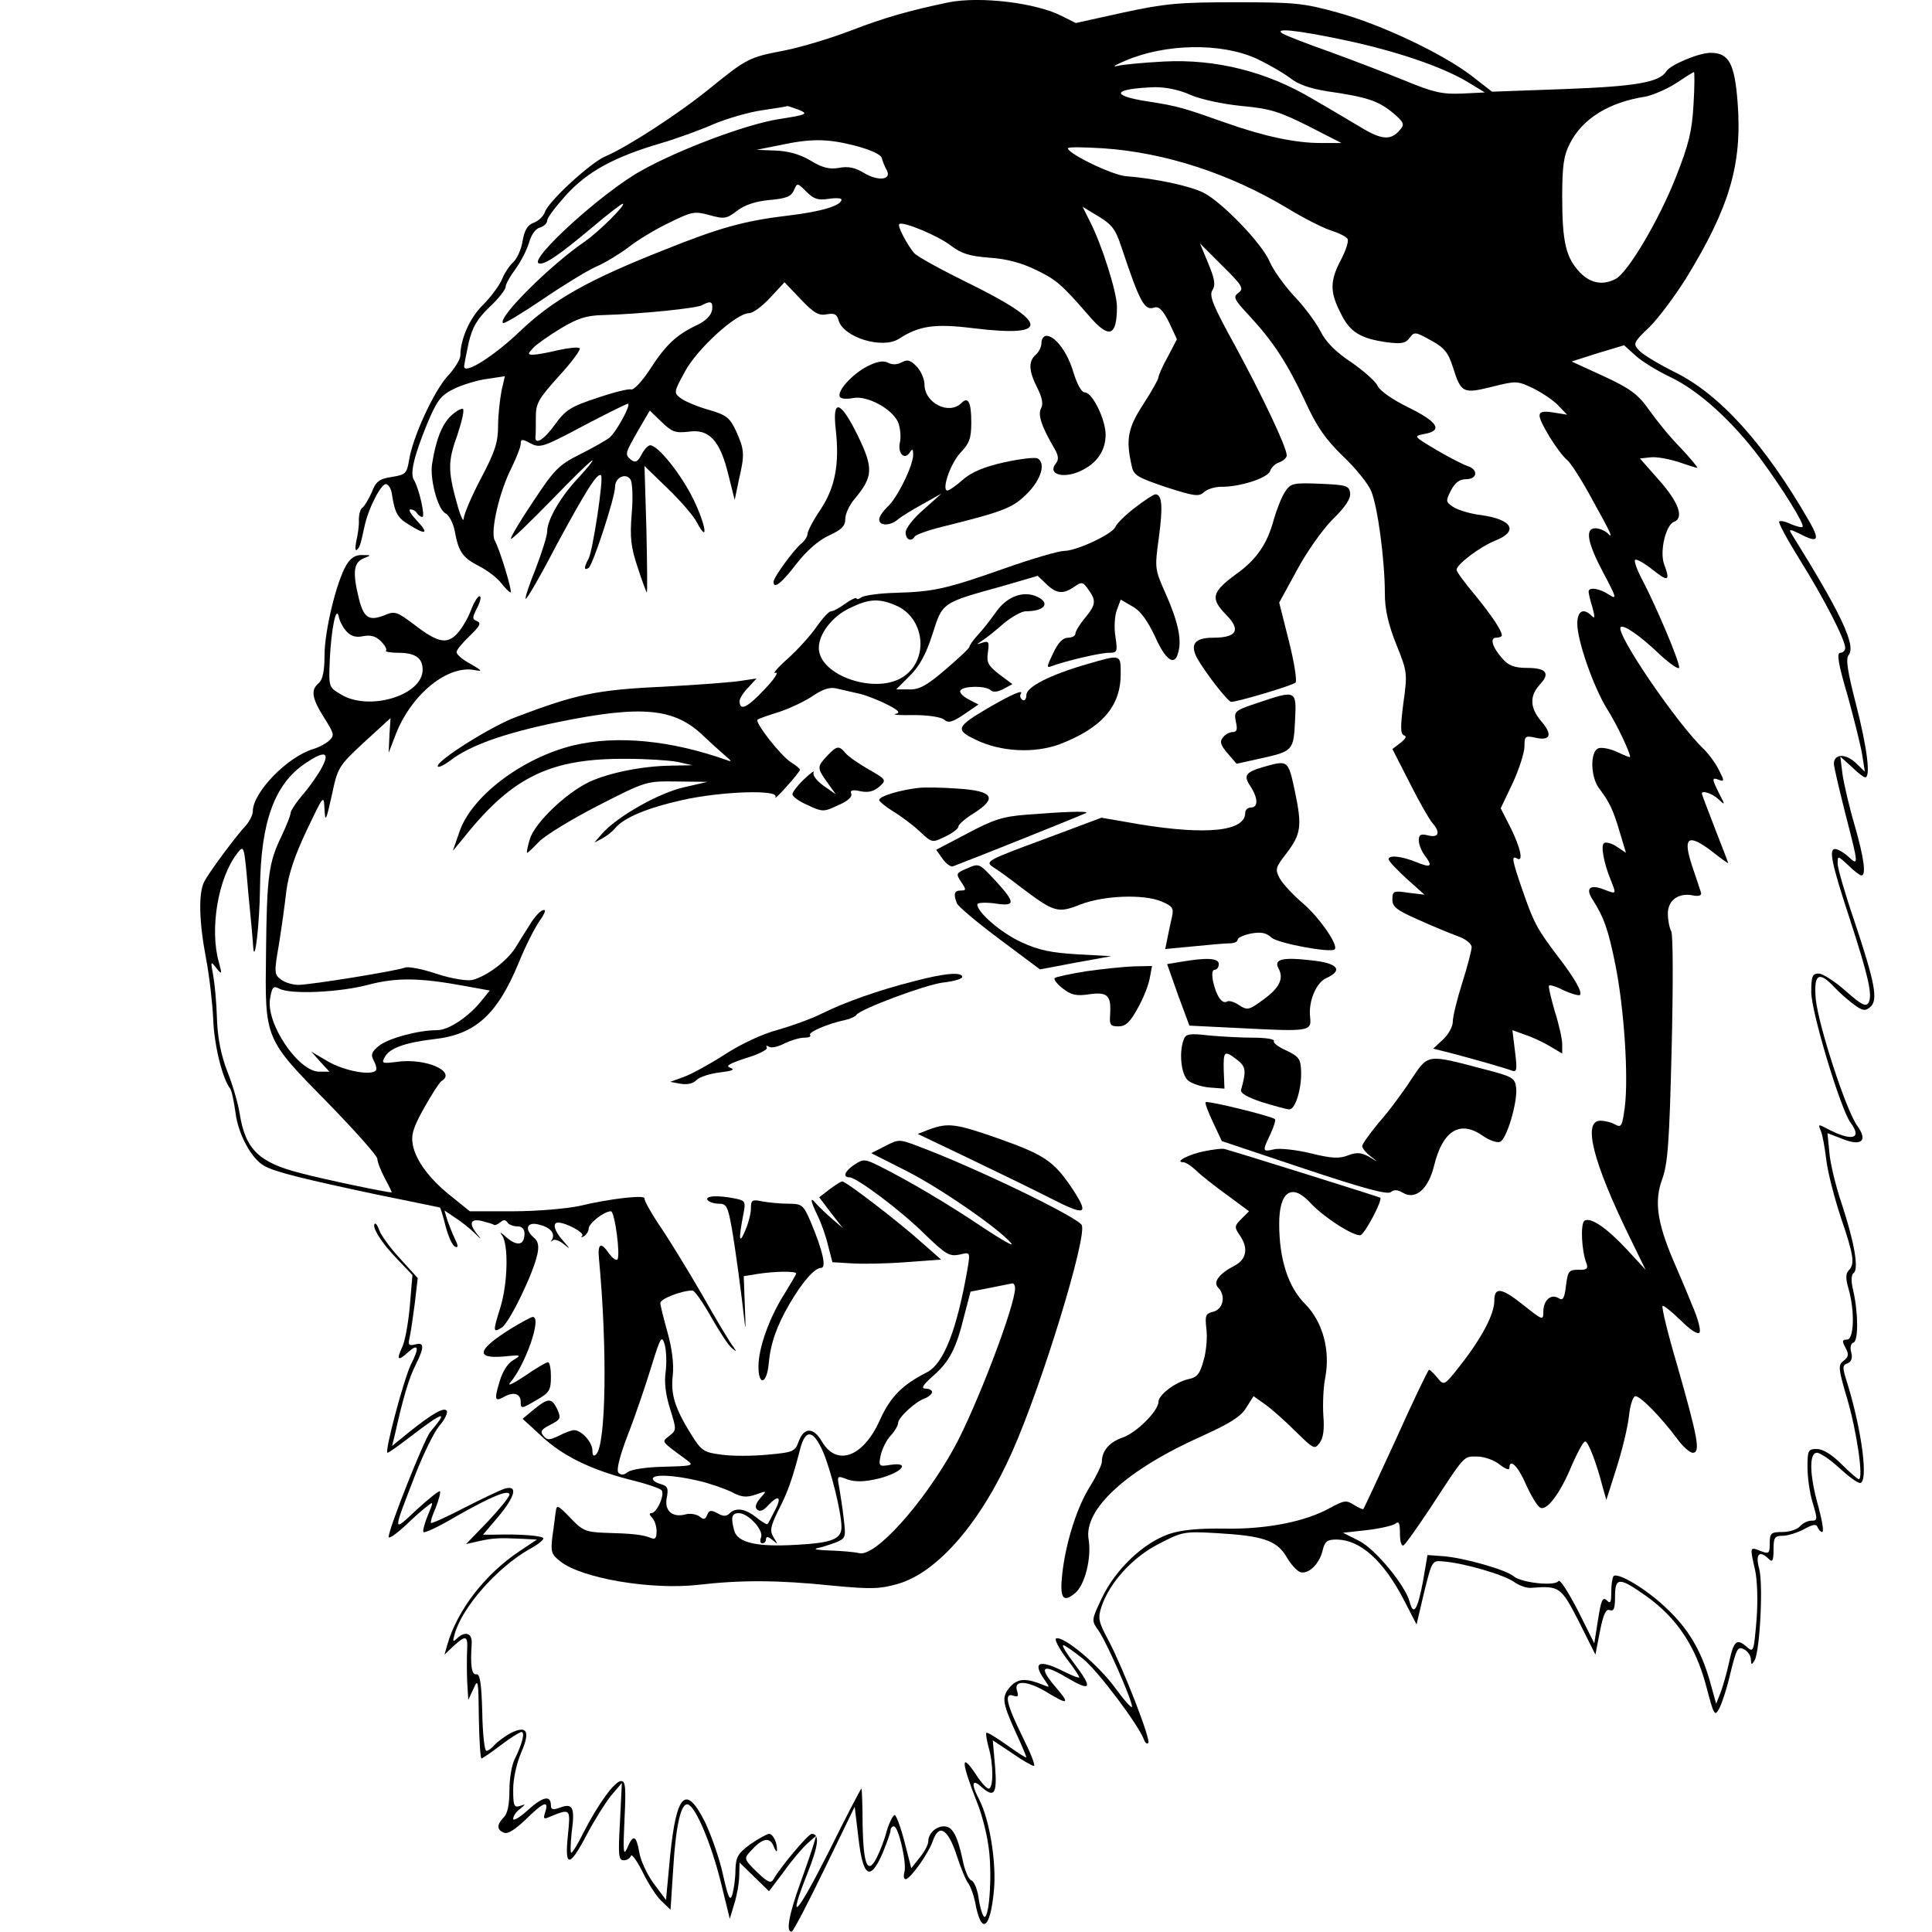 <?xml version="1.0" standalone="no"?>
<!DOCTYPE svg PUBLIC "-//W3C//DTD SVG 20010904//EN"
 "http://www.w3.org/TR/2001/REC-SVG-20010904/DTD/svg10.dtd">
<svg version="1.0" xmlns="http://www.w3.org/2000/svg"
 width="512pt" height="512pt" viewBox="0 0 512 512"
 preserveAspectRatio="xMidYMid meet">
<g transform="translate(0,512) scale(0.1,-0.1)"
fill="#000000" stroke="none">
<path d="M2515 5114 c-106 -22 -175 -42 -260 -75 -55 -21 -135 -45 -177 -53
-93 -18 -98 -20 -199 -102 -84 -68 -219 -155 -276 -179 -39 -17 -150 -119
-159 -147 -3 -10 -16 -23 -29 -28 -17 -6 -25 -20 -30 -48 -3 -22 -15 -48 -25
-57 -10 -9 -24 -30 -30 -46 -7 -16 -29 -46 -50 -67 -35 -34 -60 -91 -60 -134
0 -10 -15 -35 -34 -55 -37 -41 -93 -163 -102 -223 -6 -35 -9 -38 -46 -44 -33
-5 -42 -12 -53 -41 -8 -18 -19 -36 -24 -40 -6 -3 -10 -18 -10 -33 1 -15 -3
-40 -7 -57 -3 -16 -3 -26 2 -22 8 8 9 12 20 62 10 48 45 116 58 112 6 -2 12
-12 14 -23 8 -53 15 -66 45 -84 46 -29 55 -25 22 10 -16 17 -24 30 -17 30 6 0
14 -4 17 -10 3 -5 10 -10 14 -10 9 0 -9 77 -22 98 -11 17 0 63 35 149 27 64
36 75 72 93 23 11 63 23 88 26 l46 7 -9 -39 c-4 -22 -9 -63 -9 -92 0 -44 -8
-69 -45 -139 -25 -47 -45 -95 -46 -106 0 -12 -7 1 -15 28 -27 95 -28 120 -3
189 12 36 20 68 16 72 -3 3 -18 -5 -32 -18 -24 -23 -40 -64 -50 -128 -6 -40
15 -119 35 -130 10 -5 21 -26 25 -47 10 -55 21 -71 64 -93 22 -11 48 -31 59
-45 11 -14 22 -25 25 -25 6 0 -28 113 -42 138 -12 23 12 129 45 193 13 27 24
55 24 63 0 13 4 13 26 1 25 -13 34 -10 139 46 61 32 115 59 119 59 10 0 -30
-74 -49 -90 -9 -7 -44 -27 -78 -44 -56 -28 -68 -40 -124 -125 -35 -52 -61 -96
-59 -99 3 -2 50 44 107 102 56 58 105 106 109 106 3 0 -13 -20 -36 -45 -47
-49 -84 -112 -84 -144 0 -11 -14 -55 -30 -97 -17 -42 -29 -78 -27 -81 3 -2 40
62 82 143 78 144 109 194 118 184 7 -8 -22 -199 -33 -220 -13 -24 -13 -33 0
-25 11 7 70 187 70 215 0 25 29 38 41 19 5 -8 7 -48 3 -91 -5 -64 -2 -88 16
-142 12 -37 23 -66 24 -66 2 0 1 75 -1 168 l-5 167 62 -60 c34 -33 69 -73 77
-90 32 -59 23 -5 -9 61 -32 66 -94 144 -115 144 -5 0 -16 -11 -23 -25 -10 -19
-16 -22 -27 -14 -18 15 -17 16 18 78 l31 53 31 -30 c28 -27 37 -30 72 -26 54
8 83 -23 105 -113 l17 -68 11 53 c16 69 15 79 -7 129 -17 36 -25 43 -73 57
-29 8 -62 22 -73 30 -20 15 -20 16 10 71 32 60 136 155 170 155 10 0 35 18 56
41 l38 41 43 -45 c35 -37 48 -44 69 -40 20 4 27 0 31 -15 12 -46 116 -78 160
-50 54 35 95 41 199 28 206 -25 200 15 -21 123 -69 34 -131 68 -138 77 -19 23
-44 71 -39 76 8 9 104 -31 137 -57 28 -21 49 -28 103 -32 45 -3 85 -14 122
-32 54 -26 68 -38 141 -122 53 -62 74 -55 74 24 0 38 -39 162 -71 225 l-20 40
28 -17 c50 -29 58 -39 75 -90 49 -147 61 -169 87 -160 12 4 23 -7 39 -39 l21
-45 -24 -46 c-14 -25 -25 -50 -25 -55 0 -5 -18 -37 -40 -71 -41 -63 -47 -93
-31 -163 5 -26 15 -31 91 -57 75 -24 87 -26 101 -13 9 8 29 14 45 14 48 -1
124 23 130 42 3 9 14 20 25 23 10 4 19 12 19 18 0 22 -66 160 -137 291 -59
107 -69 132 -60 147 9 14 6 30 -11 71 l-22 53 59 -59 c54 -53 58 -61 43 -72
-15 -11 -12 -17 29 -61 63 -68 101 -126 148 -227 31 -68 54 -100 100 -145 33
-31 67 -73 75 -93 17 -41 36 -182 36 -271 0 -42 9 -81 30 -134 30 -74 30 -78
19 -157 -8 -63 -8 -81 2 -85 8 -2 4 -9 -10 -20 l-21 -16 46 -90 c25 -50 52
-97 60 -106 22 -25 17 -40 -11 -33 -20 5 -25 2 -25 -13 0 -11 7 -28 15 -39 23
-30 18 -35 -21 -19 -39 16 -74 20 -74 8 0 -5 21 -27 47 -51 l48 -43 -42 5
c-40 6 -43 5 -43 -18 0 -19 11 -28 68 -53 37 -17 84 -36 105 -44 21 -7 37 -20
37 -29 0 -8 -11 -51 -25 -95 -14 -44 -25 -90 -25 -103 0 -13 -12 -34 -26 -47
l-26 -24 44 -11 c65 -17 145 -40 164 -47 14 -5 15 1 9 50 l-7 57 33 -12 c19
-6 49 -20 67 -31 l32 -19 0 25 c0 14 -9 54 -20 88 -10 35 -17 65 -15 67 2 3
21 -3 40 -13 20 -9 39 -14 42 -12 7 8 -14 45 -62 107 -52 69 -61 86 -91 173
-27 78 -29 91 -14 82 18 -11 10 27 -16 80 l-27 53 32 67 c17 37 31 81 31 97 0
27 2 29 29 23 40 -9 46 8 16 43 -31 36 -32 68 -4 98 28 30 17 44 -35 44 -31 0
-48 6 -63 23 -28 31 -36 57 -18 57 8 0 15 3 15 6 0 13 -27 53 -71 107 -27 32
-49 62 -49 67 0 14 62 61 102 77 63 25 47 56 -37 68 -27 3 -60 13 -73 21 -21
14 -21 16 -7 44 11 21 23 30 40 30 31 0 33 26 4 35 -12 4 -49 23 -83 43 -60
36 -61 36 -31 42 50 9 35 32 -42 70 -41 20 -76 44 -82 57 -5 12 -37 40 -70 63
-41 27 -68 54 -82 83 -12 23 -43 65 -70 93 -26 28 -55 69 -64 90 -19 47 -126
158 -175 183 -35 18 -128 38 -205 44 -36 2 -155 60 -155 74 0 4 42 3 93 0 165
-11 338 -68 489 -159 41 -25 92 -51 113 -58 22 -7 43 -17 46 -23 4 -5 -4 -30
-17 -55 -30 -56 -30 -86 -1 -142 24 -50 52 -67 122 -77 39 -5 50 -3 61 12 12
16 15 16 56 -7 35 -19 46 -32 58 -70 22 -70 27 -72 104 -53 64 16 67 16 109
-4 24 -12 54 -32 67 -46 l23 -24 -37 6 c-27 4 -36 2 -36 -9 0 -17 50 -98 73
-117 9 -7 38 -52 64 -100 55 -99 60 -111 42 -93 -7 6 -21 12 -31 12 -28 0 -22
-37 21 -118 35 -66 37 -72 15 -58 -25 17 -54 21 -54 8 0 -4 4 -23 10 -41 7
-27 7 -32 -2 -23 -22 22 -38 13 -38 -21 0 -46 44 -170 79 -226 25 -39 61 -115
61 -127 0 -2 -15 4 -34 13 -19 9 -41 13 -50 10 -23 -9 -21 -78 3 -108 26 -34
37 -57 54 -116 l16 -53 -24 16 c-13 9 -28 13 -34 10 -9 -6 -2 -50 18 -99 15
-38 15 -37 -19 -24 -36 14 -49 3 -30 -26 31 -49 42 -80 61 -174 23 -115 35
-295 25 -376 -7 -52 -9 -56 -26 -47 -10 6 -28 10 -39 10 -47 0 -20 -108 76
-305 l44 -90 -48 52 c-55 59 -97 88 -114 78 -11 -8 -8 -81 6 -115 4 -12 -1
-16 -22 -15 -26 0 -28 -4 -33 -42 -4 -34 -8 -41 -20 -33 -20 12 -40 -6 -40
-36 0 -24 -2 -23 -51 16 -60 48 -79 51 -79 12 0 -34 -32 -96 -89 -169 -44 -56
-44 -56 -62 -34 -9 11 -19 21 -22 21 -2 0 -42 -82 -87 -183 -46 -100 -85 -184
-87 -186 -1 -2 -12 3 -25 11 -20 13 -26 12 -63 -8 -64 -36 -167 -57 -279 -55
-67 1 -114 -3 -147 -14 -68 -23 -142 -93 -178 -168 -29 -61 -29 -61 -10 -88
21 -29 89 -184 89 -202 0 -6 -20 16 -44 49 -44 61 -137 139 -157 132 -5 -2 6
-24 25 -50 20 -26 36 -49 36 -53 0 -3 -18 4 -40 15 -65 33 -85 26 -53 -20 16
-23 16 -23 -3 -15 -44 18 -65 17 -85 -3 -25 -28 -24 -41 11 -119 17 -36 30
-68 30 -70 0 -3 -23 12 -51 32 -28 20 -53 35 -55 33 -2 -3 1 -20 6 -39 13 -44
13 -109 0 -109 -5 0 -20 16 -32 35 -43 65 -42 38 3 -76 10 -25 23 -73 28 -108
11 -65 4 -191 -10 -191 -4 0 -11 21 -15 46 -3 25 -12 48 -20 51 -7 2 -18 27
-23 55 -14 64 -27 88 -49 88 -22 0 -42 -19 -42 -40 0 -8 -10 -28 -23 -43 l-22
-28 -18 70 c-10 39 -22 71 -26 71 -4 0 -14 -19 -21 -42 -6 -24 -19 -56 -27
-72 -24 -46 -35 -17 -37 88 0 53 -2 96 -3 96 -2 0 -41 -75 -87 -168 -86 -170
-111 -195 -56 -56 29 73 33 104 11 104 -9 0 -83 -88 -101 -120 -7 -12 -15 -9
-44 19 -34 33 -35 36 -18 54 32 36 51 40 62 15 5 -13 9 -18 9 -11 1 19 -10 43
-21 43 -5 0 -27 -12 -49 -27 -33 -24 -39 -34 -40 -68 0 -22 -4 -51 -8 -65 -6
-20 -11 -11 -25 52 -9 42 -31 104 -47 138 -51 102 -76 79 -93 -87 l-11 -118
-33 44 c-18 25 -35 62 -38 83 -8 45 -16 48 -32 10 -10 -22 -11 -9 -7 76 4 85
3 102 -9 102 -17 0 -61 -61 -100 -137 -14 -29 -29 -53 -32 -53 -3 0 -2 24 1
54 9 66 3 78 -30 66 -19 -7 -25 -6 -25 5 0 28 -20 25 -60 -11 -22 -20 -40 -31
-40 -24 0 7 8 19 18 26 16 13 16 14 0 8 -16 -5 -18 1 -18 44 0 28 9 69 21 97
25 57 16 74 -28 52 -16 -9 -35 -23 -42 -31 -8 -9 -17 -16 -22 -16 -5 0 -10 46
-11 103 -2 75 -6 101 -15 100 -13 -3 -17 23 -13 80 2 29 -16 36 -39 15 -11
-11 -12 -8 -6 12 20 71 112 175 197 224 21 11 38 24 38 29 0 7 -61 12 -127 10
l-33 0 40 47 c46 55 53 85 18 75 -13 -4 -61 -27 -108 -51 -46 -24 -86 -42 -88
-40 -2 2 4 21 13 41 8 21 13 40 11 43 -3 2 -30 -20 -62 -49 -65 -61 -64 -64
-3 94 21 54 49 111 63 128 15 17 23 35 20 40 -7 11 -37 -6 -102 -58 l-43 -35
7 28 c22 100 38 152 55 186 24 48 24 62 -1 55 -16 -4 -19 -1 -15 16 3 12 9 53
14 91 l8 69 -48 53 c-26 28 -50 62 -54 74 -4 12 -9 19 -12 17 -8 -9 18 -51 60
-94 l40 -42 -7 -83 c-4 -45 -13 -95 -21 -110 -15 -32 -10 -36 17 -11 27 24 30
12 7 -33 -19 -39 -71 -234 -62 -234 3 0 30 19 61 43 89 68 102 71 52 12 -16
-20 -110 -256 -110 -278 0 -6 19 7 43 29 23 22 50 46 60 53 16 13 16 11 1 -24
-8 -20 -14 -40 -12 -45 2 -4 41 14 86 41 95 54 142 73 142 58 0 -6 -26 -38
-57 -71 l-58 -60 35 8 c37 8 52 9 114 6 l39 -2 -45 -30 c-92 -61 -166 -156
-193 -250 l-7 -25 24 23 c32 29 38 28 36 -10 -1 -18 -1 -55 0 -83 l3 -50 14
30 c12 28 13 22 14 -77 1 -60 4 -108 7 -108 3 0 26 16 51 35 25 19 50 35 55
35 10 0 2 -31 -18 -72 -8 -15 -14 -52 -14 -83 0 -37 -5 -62 -15 -71 -19 -20
-19 -33 1 -41 10 -4 30 9 58 36 47 46 61 51 51 19 -6 -18 -4 -20 11 -13 57 23
56 23 49 -49 -9 -86 4 -86 50 2 20 38 49 84 64 103 l29 34 -5 -103 c-5 -88 -4
-102 10 -102 8 0 17 5 19 12 2 6 16 -13 31 -43 15 -31 37 -65 50 -77 l24 -23
7 108 c7 117 21 176 39 171 21 -6 62 -105 87 -205 l24 -98 12 40 c7 22 13 56
13 75 l1 34 39 -38 39 -38 40 53 c21 30 50 63 62 74 l23 20 -6 -20 c-3 -11
-19 -58 -36 -105 -30 -83 -39 -131 -23 -129 4 0 43 75 87 166 l80 165 10 -83
c12 -104 31 -116 64 -40 11 27 21 54 21 60 0 6 4 11 9 11 12 0 34 -96 28 -120
-3 -11 -2 -20 3 -20 12 0 60 67 72 101 16 47 40 33 63 -37 11 -34 25 -68 31
-75 6 -8 14 -30 18 -49 16 -89 40 -75 50 30 7 73 -11 185 -38 239 -22 41 -21
58 2 38 37 -34 45 -22 39 52 l-6 69 51 -34 c27 -19 54 -34 58 -34 5 0 -9 35
-31 79 -42 85 -49 117 -23 107 12 -4 14 -1 9 14 -9 29 29 26 80 -5 57 -35 62
-31 20 17 -43 51 -32 60 29 24 69 -41 74 -32 21 38 -19 25 -32 46 -27 46 4 0
27 -16 52 -36 39 -31 148 -176 162 -215 3 -8 8 -12 11 -8 8 7 -66 197 -105
271 -27 50 -29 60 -19 90 21 63 82 131 151 166 63 33 68 34 155 29 121 -7 158
-19 184 -62 11 -20 28 -38 36 -41 21 -8 52 21 60 57 6 24 12 29 36 29 64 0
126 -56 181 -163 l32 -62 20 85 c21 84 21 85 51 82 54 -4 160 -35 187 -54 14
-10 34 -17 45 -16 76 6 80 3 127 -89 l44 -88 12 62 c9 45 16 60 26 56 11 -4
14 5 14 36 0 52 11 52 83 1 81 -58 130 -132 158 -236 21 -80 23 -84 35 -62 7
13 21 55 30 95 16 64 19 71 36 62 10 -5 18 -17 18 -27 1 -15 2 -15 10 -2 14
26 23 201 12 243 -11 39 1 50 26 25 9 -9 12 -4 12 25 0 32 3 37 24 37 13 0 39
8 56 17 25 14 34 15 37 5 3 -6 8 -12 12 -12 5 0 0 30 -10 67 -24 84 -25 143
-4 143 9 0 35 -18 59 -40 24 -22 48 -40 55 -40 23 0 6 135 -33 263 -14 43 -14
49 0 54 10 4 14 13 10 29 -4 13 -1 24 6 26 13 5 13 78 -1 139 -6 25 -5 41 1
45 15 10 2 83 -31 183 -16 47 -31 109 -33 137 l-5 51 39 -15 c52 -21 69 -5 39
36 -30 43 -102 265 -109 334 -6 67 8 76 49 32 13 -14 37 -35 52 -46 23 -17 30
-18 43 -7 22 18 13 64 -41 226 -25 73 -45 142 -45 154 0 22 0 22 28 -4 15 -15
31 -27 35 -27 13 0 7 46 -18 133 -14 47 -28 108 -32 134 l-6 48 30 -27 c16
-16 32 -28 36 -28 15 0 5 79 -24 192 -23 89 -28 122 -20 132 21 25 -22 114
-153 324 -6 10 0 9 22 -2 50 -26 56 -19 27 32 -118 205 -237 337 -357 396 -42
21 -84 46 -94 57 -17 18 -16 21 28 63 24 24 67 82 96 128 116 189 149 303 137
465 -8 105 -23 133 -72 133 -31 0 -107 -32 -117 -49 -18 -29 -80 -40 -269 -47
l-193 -7 -54 42 c-77 59 -239 136 -356 168 -90 25 -115 27 -269 27 -148 0
-186 -3 -297 -27 l-127 -28 -38 19 c-69 35 -216 52 -298 36z m1047 -100 c137
-29 258 -70 327 -111 l46 -28 -61 -3 c-52 -2 -75 3 -150 34 -49 20 -138 54
-198 76 -60 21 -116 43 -125 48 -30 17 33 11 161 -16z m-233 -49 c30 -14 70
-37 89 -51 22 -18 55 -29 100 -36 104 -15 134 -25 172 -56 30 -25 33 -32 21
-45 -23 -29 -47 -28 -97 1 -27 16 -87 52 -134 79 -122 73 -257 107 -395 100
-55 -3 -111 -8 -125 -12 -14 -3 -4 3 22 14 107 46 254 48 347 6z m1159 -122
c-4 -72 -13 -107 -47 -193 -44 -112 -126 -251 -159 -269 -34 -18 -67 -12 -95
17 -37 39 -47 80 -47 200 0 82 4 110 20 141 33 66 103 110 201 125 19 4 55 19
80 35 24 16 46 30 48 30 2 1 2 -38 -1 -86z m-1332 25 c29 -12 85 -24 136 -29
75 -7 99 -15 175 -53 l88 -45 -55 0 c-66 0 -148 17 -250 53 -113 40 -129 45
-207 57 -104 16 -94 34 18 38 29 0 65 -7 95 -21z m-1039 -39 c26 -11 22 -13
-55 -25 -86 -14 -262 -80 -362 -136 -102 -56 -300 -236 -272 -246 15 -5 55 23
141 95 41 35 78 63 81 63 12 0 -64 -75 -100 -100 -90 -61 -232 -202 -217 -216
3 -3 49 25 104 62 54 37 118 76 142 87 24 10 63 34 87 52 24 19 72 48 108 65
59 29 66 31 106 20 39 -11 46 -10 74 12 20 15 50 25 86 28 43 4 57 9 64 26 9
20 9 20 33 -4 20 -20 31 -23 59 -19 19 3 34 2 34 -2 0 -16 -55 -32 -139 -42
-118 -14 -183 -32 -330 -91 -203 -80 -296 -133 -382 -215 -70 -67 -149 -117
-149 -94 0 5 6 33 12 63 10 41 22 62 55 94 24 22 43 47 43 54 0 7 12 28 26 47
14 19 30 50 36 70 6 21 17 37 29 40 10 3 19 11 19 18 0 8 23 38 51 69 57 62
127 100 249 136 41 12 105 35 141 51 36 15 94 32 130 37 35 5 65 10 66 11 1 0
14 -4 30 -10z m149 -95 c41 -11 68 -23 71 -33 2 -9 8 -23 13 -32 14 -26 -23
-30 -61 -7 -23 14 -42 18 -66 13 -25 -4 -43 0 -76 20 -29 17 -60 25 -93 26
l-49 2 60 12 c84 18 126 18 201 -1z m-379 -436 c-3 -15 -17 -29 -43 -41 -52
-25 -80 -51 -123 -118 -20 -30 -42 -54 -49 -51 -7 2 -47 -8 -91 -23 -69 -23
-82 -31 -111 -71 -28 -39 -53 -55 -51 -31 1 4 1 26 1 50 0 38 6 49 61 110 34
37 59 71 55 74 -3 4 -29 1 -57 -5 -28 -7 -58 -12 -66 -12 -15 0 -15 2 0 18 8
9 41 32 72 51 45 27 68 35 113 36 103 3 247 18 262 26 24 13 30 10 27 -13z
m2541 -178 c75 -36 164 -117 237 -215 61 -83 118 -175 112 -181 -2 -3 -16 1
-31 7 -14 7 -28 10 -31 7 -3 -3 22 -49 55 -102 62 -99 120 -211 120 -233 0 -7
-6 -13 -13 -13 -10 0 -6 -28 19 -112 17 -62 35 -133 39 -158 l7 -45 -25 24
c-27 25 -57 23 -57 -3 0 -8 14 -67 30 -131 36 -139 36 -141 8 -115 -12 11 -28
20 -35 20 -17 0 -9 -39 39 -185 49 -151 61 -202 50 -222 -7 -12 -18 -7 -61 31
-28 25 -61 46 -71 46 -17 0 -20 -7 -20 -49 0 -53 78 -311 104 -346 33 -44 3
-51 -64 -15 -21 11 -22 11 -15 -6 5 -11 11 -46 15 -79 4 -33 22 -102 39 -153
34 -100 37 -122 20 -139 -8 -8 -8 -22 0 -49 17 -60 14 -134 -4 -134 -13 0 -14
-4 -4 -22 9 -17 8 -24 -5 -34 -15 -11 -15 -19 9 -100 26 -88 44 -214 31 -214
-3 0 -24 18 -46 40 -25 25 -49 40 -65 40 -23 0 -25 -3 -25 -48 0 -27 6 -70 14
-95 13 -44 13 -47 -4 -47 -10 0 -23 -7 -30 -15 -7 -8 -28 -15 -46 -15 -31 0
-34 -3 -34 -30 0 -27 -2 -29 -25 -20 -28 11 -28 11 -14 -50 6 -27 8 -81 4
-133 -7 -82 -8 -87 -24 -73 -28 25 -36 19 -48 -36 -6 -29 -17 -66 -23 -83
l-12 -30 -17 61 c-23 81 -58 140 -119 196 -51 48 -125 92 -136 81 -3 -4 -6
-22 -6 -42 0 -28 -2 -32 -12 -22 -11 10 -15 0 -23 -51 l-10 -63 -44 88 c-25
48 -47 83 -51 77 -9 -14 -98 -5 -119 13 -20 17 -132 49 -187 53 l-41 3 -12
-70 c-14 -74 -25 -93 -35 -55 -11 44 -92 142 -135 163 l-42 21 63 7 c35 4 69
12 76 17 9 8 12 2 12 -26 0 -21 4 -35 10 -31 5 3 36 47 70 98 94 144 88 137
124 137 19 0 45 -9 60 -21 14 -11 26 -16 26 -10 0 28 23 6 44 -43 13 -29 30
-57 37 -61 17 -11 53 35 85 113 15 34 30 62 35 62 8 0 30 -57 46 -120 l10 -35
27 85 c15 47 30 109 33 138 3 29 11 52 17 52 14 0 69 -57 110 -112 15 -21 34
-38 42 -38 21 0 14 38 -41 231 -25 84 -42 155 -39 158 2 3 24 -15 48 -38 26
-26 46 -39 50 -32 4 6 -5 39 -20 73 -14 35 -37 89 -51 121 -42 100 -49 155
-28 212 15 42 19 98 25 345 4 164 4 302 -1 312 -5 9 -9 30 -9 47 0 35 28 56
67 48 15 -3 23 0 21 7 -2 6 -12 37 -23 69 -26 78 -13 89 49 43 25 -20 46 -35
46 -33 0 1 -16 42 -35 91 -19 49 -35 91 -35 93 0 9 26 1 43 -14 19 -18 20 -18
3 14 -20 40 -20 44 0 36 14 -5 14 -2 -1 27 -9 18 -27 42 -39 54 -72 68 -236
309 -221 324 7 8 52 -23 102 -71 29 -27 53 -43 53 -36 0 18 -58 155 -95 227
-16 29 -25 55 -22 58 3 4 24 -8 47 -26 41 -33 47 -30 30 15 -12 33 4 103 26
112 27 10 14 50 -38 109 l-52 59 28 3 c15 2 48 -4 73 -12 26 -9 49 -16 51 -16
3 0 -17 24 -44 53 -28 28 -65 74 -84 101 -29 41 -49 56 -120 89 l-85 39 69 22
70 21 30 -27 c16 -15 58 -41 94 -58z"/>
<path d="M2760 4211 c0 -10 -7 -24 -15 -31 -20 -17 -19 -43 4 -88 13 -26 16
-43 10 -54 -9 -17 0 -46 36 -108 10 -17 11 -28 4 -37 -26 -31 22 -44 71 -18
39 20 60 53 60 93 0 40 -35 112 -55 112 -9 0 -20 21 -30 52 -15 53 -48 98 -72
98 -7 0 -13 -8 -13 -19z"/>
<path d="M2298 4149 c-40 -21 -81 -66 -72 -81 3 -5 18 -6 34 -3 37 8 104 -28
120 -64 6 -15 8 -39 5 -53 -7 -29 12 -49 26 -27 7 11 9 9 9 -6 0 -29 -43 -117
-69 -139 -11 -11 -21 -25 -21 -33 0 -17 29 -17 49 0 9 8 39 26 66 41 l50 28
-47 -42 c-27 -23 -48 -50 -48 -61 0 -19 15 -26 24 -11 3 5 36 17 73 26 165 41
187 50 225 88 37 37 50 80 28 93 -6 4 -46 -1 -88 -10 -54 -12 -87 -26 -110
-46 -18 -16 -37 -29 -41 -29 -17 0 8 73 35 101 23 24 28 38 28 79 0 54 -8 70
-26 52 -33 -33 -98 0 -98 49 0 14 -9 35 -20 47 -17 18 -25 20 -40 12 -13 -7
-26 -7 -37 -1 -13 6 -29 3 -55 -10z"/>
<path d="M2215 3980 c10 -90 -2 -153 -41 -211 -19 -28 -34 -57 -34 -64 0 -7
-8 -19 -17 -26 -21 -18 -73 -89 -73 -101 0 -20 21 -4 60 47 28 36 59 63 87 76
33 15 43 25 43 43 0 14 11 38 25 54 49 59 50 81 9 166 -47 96 -69 102 -59 16z"/>
<path d="M3405 3816 c-9 -14 -22 -47 -30 -75 -16 -60 -44 -102 -93 -138 -72
-52 -76 -68 -31 -114 38 -39 26 -59 -36 -59 -48 0 -62 -17 -43 -53 20 -37 82
-117 91 -117 16 0 162 43 170 51 5 3 -3 53 -17 109 l-26 103 47 86 c25 47 68
108 95 135 34 33 48 55 46 70 -3 19 -10 21 -80 24 -72 3 -78 1 -93 -22z"/>
<path d="M3007 3774 c-25 -19 -48 -42 -51 -50 -7 -19 -103 -64 -136 -64 -14 0
-83 -20 -154 -45 -156 -55 -189 -63 -291 -66 -44 -1 -86 -7 -92 -12 -7 -5 -13
-6 -13 -3 0 4 -13 -2 -29 -13 -16 -12 -33 -21 -39 -21 -5 0 -22 -18 -38 -41
-15 -22 -50 -61 -77 -85 -27 -24 -41 -41 -32 -37 10 3 -3 -17 -30 -45 -45 -48
-65 -57 -65 -30 0 7 10 23 23 36 l22 24 -40 -6 c-22 -4 -116 -11 -210 -16
-174 -8 -229 -20 -387 -80 -65 -24 -208 -114 -208 -130 0 -6 15 1 34 15 52 40
143 72 283 101 224 46 311 38 388 -37 17 -16 41 -38 55 -50 20 -17 21 -19 5
-13 -147 52 -289 66 -404 39 -137 -33 -273 -136 -304 -231 l-17 -49 33 40
c127 158 228 206 430 204 51 0 110 -4 132 -8 l40 -9 -56 -1 c-77 -1 -165 -19
-217 -43 -63 -30 -145 -109 -158 -152 -6 -20 -9 -36 -7 -36 2 0 16 13 31 29
15 16 85 59 155 95 129 66 129 66 210 65 l82 -1 -65 -15 c-67 -16 -176 -78
-215 -123 l-20 -23 21 11 c11 6 27 18 34 27 23 28 85 54 179 75 104 23 256 28
246 8 -4 -7 10 5 29 27 20 22 36 42 36 45 0 3 -11 12 -24 20 -28 18 -98 108
-88 113 4 3 30 12 59 21 29 10 69 29 89 43 27 18 45 23 63 18 14 -3 42 -10 61
-14 19 -5 52 -18 73 -29 29 -15 34 -21 20 -24 -10 -2 12 -4 48 -3 38 0 72 -5
81 -12 11 -10 22 -7 53 14 l38 26 -27 14 c-15 8 -24 18 -21 23 8 13 68 13 80
1 6 -6 19 -5 34 3 l24 13 -35 26 c-29 23 -34 31 -30 58 4 28 2 31 -14 26 -18
-6 -18 -6 0 6 11 7 36 27 56 45 21 17 47 32 58 32 53 0 68 24 25 41 -36 13
-77 -4 -105 -45 -12 -17 -32 -43 -46 -58 -13 -14 -23 -29 -23 -32 1 -3 -28
-30 -63 -60 -50 -43 -70 -54 -97 -53 l-34 0 36 36 c26 26 43 57 60 110 27 85
24 83 183 127 l96 28 23 -22 c27 -26 45 -27 74 -7 20 14 23 13 37 -7 22 -30
20 -41 -9 -76 -14 -17 -25 -35 -25 -41 0 -6 -9 -11 -20 -11 -13 0 -26 -13 -39
-41 -18 -37 -18 -40 -3 -34 35 13 127 35 150 35 23 0 24 2 18 43 -4 24 -2 56
4 71 l10 27 31 -18 c22 -12 40 -38 60 -80 29 -65 53 -80 62 -40 9 34 -2 82
-34 154 -29 65 -29 67 -18 148 11 81 9 115 -9 115 -5 0 -29 -16 -55 -36z
m-634 -258 c77 -32 90 -141 23 -188 -72 -51 -226 1 -226 75 0 37 35 83 81 105
51 25 77 27 122 8z"/>
<path d="M918 3623 c-27 -46 -58 -176 -58 -240 0 -42 -5 -64 -15 -73 -22 -18
-19 -40 14 -92 27 -43 28 -47 13 -61 -9 -8 -28 -18 -42 -22 -69 -21 -160 -115
-160 -165 0 -9 -8 -25 -17 -36 -29 -31 -100 -127 -112 -151 -15 -30 -14 -103
5 -203 9 -47 17 -119 19 -160 2 -67 24 -158 45 -185 4 -5 10 -34 14 -63 7 -58
43 -124 77 -142 28 -16 106 -35 299 -76 90 -18 165 -34 166 -34 1 0 8 -22 15
-50 7 -27 18 -51 25 -54 9 -3 9 2 -1 22 -7 15 -16 38 -20 50 l-7 24 28 -19
c16 -10 40 -29 54 -43 14 -14 17 -16 8 -5 -27 32 -23 47 10 39 15 -4 29 -8 31
-10 2 -2 10 1 17 7 8 7 14 7 19 -1 3 -5 15 -10 26 -10 12 0 19 -7 19 -19 0
-31 -19 -35 -48 -10 -14 13 -20 16 -12 6 18 -24 16 -127 -4 -192 -20 -64 -20
-68 4 -53 20 13 83 142 94 194 5 22 2 35 -9 44 -26 22 -19 43 12 35 31 -7 45
-23 36 -40 -4 -5 -2 -7 2 -2 5 4 18 -1 29 -10 18 -15 18 -14 -1 8 -24 26 -30
49 -14 49 21 0 71 -27 64 -35 -5 -4 -2 -5 5 -1 6 4 12 13 12 20 0 14 41 46 59
46 10 0 26 -118 17 -128 -4 -3 -13 4 -22 16 -21 31 -30 27 -27 -10 23 -241 19
-496 -7 -522 -7 -7 -10 -3 -10 10 0 22 -29 54 -49 54 -6 0 -25 -7 -40 -15 -25
-12 -31 -12 -41 0 -9 11 -6 17 18 29 28 14 29 18 19 41 -15 31 -24 31 -62 0
l-30 -25 48 -44 c57 -54 131 -90 235 -117 42 -10 80 -23 85 -28 10 -10 -12
-61 -27 -61 -6 0 -5 -5 2 -12 7 -7 12 -23 12 -36 0 -19 -4 -23 -17 -17 -21 8
-47 11 -122 13 -49 2 -58 6 -90 40 -32 33 -36 35 -38 17 -2 -11 -5 -41 -9 -66
-5 -42 -3 -48 21 -67 57 -45 241 -76 365 -62 113 13 210 13 355 -2 105 -10
127 -9 176 5 105 31 220 165 302 351 79 178 197 564 184 599 -8 20 -282 153
-438 211 -45 17 -48 17 -83 -1 l-37 -19 93 -47 c89 -45 247 -154 278 -192 8
-10 -25 9 -75 42 -92 62 -197 124 -273 162 -40 20 -44 20 -67 5 -26 -17 -33
-34 -14 -34 19 0 138 -89 201 -152 54 -52 64 -58 90 -53 29 7 29 7 23 -32 -29
-168 -64 -257 -109 -280 -65 -33 -97 -65 -125 -128 -44 -97 -114 -122 -153
-55 -22 38 -47 38 -61 1 -10 -28 -15 -30 -83 -36 -40 -4 -95 -4 -122 0 -47 6
-53 10 -80 53 -44 71 -55 107 -49 158 3 30 -2 70 -14 113 -10 36 -19 71 -19
78 0 11 57 33 85 33 6 0 28 -32 50 -71 22 -38 46 -76 55 -82 12 -10 13 -10 4
3 -7 8 -45 71 -84 140 -40 69 -91 152 -114 185 -22 33 -39 64 -38 69 3 10 -90
0 -173 -20 -33 -7 -112 -14 -175 -14 l-115 0 -47 38 c-59 46 -96 96 -104 138
-5 27 1 46 30 98 20 36 41 68 46 71 41 25 -42 62 -118 51 -39 -5 -42 -4 -32
13 12 23 53 38 129 47 110 12 168 64 225 201 18 45 44 96 57 114 14 20 17 30
8 27 -8 -2 -23 -19 -34 -37 -11 -17 -29 -46 -40 -64 -23 -35 -75 -74 -113 -84
-15 -3 -54 3 -94 16 -38 13 -76 20 -84 17 -22 -9 -252 -46 -283 -46 -15 0 -36
6 -46 14 -18 13 -19 18 -6 92 7 44 16 108 20 144 6 45 23 95 54 160 45 94 45
95 47 55 2 -35 4 -31 19 36 16 75 17 78 86 142 l70 64 -3 -46 -2 -46 20 52
c42 105 138 182 209 167 21 -4 18 -1 -11 16 -21 11 -38 25 -38 32 0 6 16 25
35 43 27 26 31 34 19 39 -13 5 -13 9 1 36 8 16 11 30 6 30 -5 0 -14 -15 -21
-32 -6 -18 -21 -46 -34 -62 -29 -35 -53 -32 -120 20 -44 33 -50 35 -76 24 -42
-17 -56 -8 -69 44 -17 69 -14 95 12 106 22 9 22 9 -3 9 -18 1 -31 -8 -42 -26z
m0 -176 c12 -13 25 -17 44 -13 20 4 34 0 47 -13 11 -11 17 -22 14 -25 -4 -3
12 -6 33 -6 45 0 64 -14 64 -45 0 -68 -143 -111 -217 -65 -32 19 -32 19 -29
92 4 83 17 146 24 113 2 -11 11 -28 20 -38z m-64 -359 c-9 -18 -32 -51 -50
-72 -19 -22 -34 -45 -34 -51 0 -6 -11 -33 -24 -61 -34 -70 -39 -106 -41 -309
-3 -231 -5 -226 165 -399 71 -73 130 -139 130 -147 0 -8 9 -31 20 -52 11 -20
19 -37 18 -37 -14 0 -177 34 -241 51 -111 28 -147 63 -162 159 -4 25 -18 74
-32 109 -17 44 -26 88 -28 140 -1 42 -6 94 -10 116 -7 38 -7 39 8 20 15 -19
16 -18 7 15 -25 88 -2 224 49 289 18 23 18 22 29 -105 7 -71 13 -136 13 -144
4 -50 17 63 18 155 2 176 38 277 120 332 50 34 66 31 45 -9z m378 -581 l66
-12 -22 -27 c-33 -42 -87 -78 -117 -78 -50 0 -128 -21 -154 -41 -21 -17 -23
-24 -14 -41 6 -11 8 -22 5 -25 -14 -14 -82 -1 -125 23 l-46 27 24 -27 24 -26
-27 0 c-56 0 -143 130 -130 195 5 30 9 33 24 25 30 -16 159 -10 235 10 75 20
138 19 257 -3z m1458 -801 c0 -47 -104 -319 -162 -424 -82 -148 -209 -289
-251 -278 -12 3 -47 6 -77 7 -30 1 -46 3 -35 6 11 2 33 9 49 15 27 11 28 13
22 63 -3 28 -9 65 -12 83 -6 32 -6 32 23 21 22 -7 45 -6 83 3 61 16 84 44 30
36 -31 -5 -32 -4 -26 26 4 16 15 40 26 51 11 12 20 27 20 34 0 14 47 58 73 66
9 4 17 11 17 16 0 5 -8 9 -17 9 -13 0 -8 9 19 33 44 38 62 73 83 159 l17 65
51 10 c29 6 55 11 60 12 4 0 7 -6 7 -13z m-926 -222 c-4 -27 0 -61 12 -98 17
-55 17 -56 -2 -71 -21 -17 -25 -12 47 -65 19 -14 14 -15 -61 -17 -47 -1 -87
-7 -96 -14 -10 -8 -18 -9 -25 -2 -6 6 2 41 25 101 20 51 47 131 62 180 25 81
28 85 36 57 4 -16 5 -49 2 -71z m417 -211 c21 -49 49 -161 49 -200 0 -32 -26
-42 -121 -47 -104 -6 -154 6 -163 37 -10 36 -7 47 12 47 25 0 66 -45 59 -64
-4 -9 -2 -16 3 -16 6 0 10 5 10 11 0 8 6 7 17 -2 15 -13 15 -12 3 7 -10 17 -9
27 12 70 26 50 38 85 58 162 14 56 35 54 61 -5z m-331 -77 c31 -7 70 -21 89
-30 26 -14 39 -15 63 -7 31 11 31 11 13 -9 -12 -14 -15 -24 -9 -30 7 -7 17 -4
29 10 28 30 38 24 19 -12 -9 -18 -18 -35 -20 -37 -2 -2 -15 6 -30 18 -29 23
-54 27 -71 10 -8 -8 -17 -8 -32 1 -17 9 -22 8 -27 -5 -5 -12 -9 -13 -20 -4 -8
6 -24 9 -36 6 -36 -10 -58 9 -51 44 5 25 2 31 -16 36 -11 3 -21 9 -21 14 0 13
56 10 120 -5z"/>
<path d="M2881 3360 c-97 -28 -161 -60 -161 -82 0 -11 -5 -16 -10 -13 -6 4 -8
11 -5 16 9 13 -22 0 -86 -37 -85 -50 -88 -58 -34 -84 67 -33 157 -37 224 -12
111 43 161 100 161 186 0 53 1 52 -89 26z"/>
<path d="M3332 3257 c-60 -20 -62 -22 -57 -49 5 -21 3 -28 -8 -28 -8 0 -20 -6
-26 -14 -9 -11 -7 -20 12 -42 l24 -28 59 13 c91 20 92 21 96 101 4 82 4 82
-100 47z"/>
<path d="M2192 3117 c-27 -29 -27 -32 0 -70 l23 -32 -33 23 c-19 14 -29 28
-26 35 4 7 -7 -1 -24 -17 -18 -17 -32 -35 -32 -41 0 -6 18 -19 41 -29 39 -18
42 -18 80 0 24 10 38 22 35 30 -4 10 3 12 25 7 21 -4 35 0 49 12 20 18 19 19
-28 46 -26 15 -54 34 -61 43 -18 21 -23 20 -49 -7z"/>
<path d="M3350 3088 c-49 -14 -56 -23 -36 -52 20 -31 21 -56 1 -56 -8 0 -15
-6 -15 -14 0 -49 -101 -60 -283 -30 l-98 17 -155 -58 c-149 -55 -154 -58 -132
-73 13 -8 46 -32 73 -53 89 -67 98 -70 158 -46 62 24 168 28 215 8 29 -12 33
-18 28 -40 -3 -14 -9 -40 -12 -56 l-6 -30 74 7 c40 4 83 8 96 8 12 0 22 4 22
10 0 5 16 12 35 16 27 5 41 2 55 -11 17 -15 157 -41 167 -31 11 11 -41 85 -84
122 -26 22 -54 52 -62 67 -12 23 -11 28 17 64 40 52 43 73 24 164 -18 85 -18
85 -82 67z"/>
<path d="M2435 3032 c-48 -5 -105 -22 -105 -32 0 -4 17 -18 38 -31 20 -12 52
-36 69 -52 33 -31 33 -31 68 -14 19 9 35 21 35 27 0 5 18 21 41 35 63 40 51
59 -41 65 -41 3 -88 4 -105 2z"/>
<path d="M2720 2961 c-63 -5 -88 -13 -157 -50 l-82 -43 17 -24 c9 -13 22 -22
27 -20 56 21 351 139 354 142 5 5 -59 3 -159 -5z"/>
<path d="M2559 2817 c-25 -11 -26 -13 -12 -34 14 -21 14 -23 -1 -23 -17 0 -20
-9 -10 -34 3 -8 54 -51 113 -95 l107 -80 95 18 94 17 -90 5 c-69 4 -103 11
-148 32 -53 24 -117 79 -117 100 0 5 20 6 45 3 57 -9 57 1 4 59 -46 49 -43 48
-80 32z"/>
<path d="M3129 2571 l-36 -6 29 -82 30 -81 142 -7 c175 -9 182 -8 178 29 -5
43 16 92 43 104 46 21 30 40 -40 47 -76 9 -100 3 -87 -21 15 -27 3 -52 -40
-83 -38 -28 -42 -29 -64 -15 -13 9 -27 13 -32 10 -13 -8 -28 13 -37 52 -4 20
-3 32 4 32 6 0 11 7 11 15 0 16 -31 18 -101 6z"/>
<path d="M2878 2546 c-43 -7 -80 -15 -83 -18 -3 -3 6 -16 22 -28 22 -17 36
-20 69 -15 49 7 59 -3 56 -52 -2 -29 0 -33 22 -33 19 0 31 11 51 48 15 26 29
62 32 80 l6 32 -49 -1 c-27 -1 -84 -7 -126 -13z"/>
<path d="M2420 2519 c-91 -23 -179 -54 -242 -85 -25 -13 -78 -32 -116 -43 -42
-11 -99 -38 -142 -66 -39 -25 -88 -52 -108 -59 l-36 -13 27 -5 c18 -3 34 0 43
10 8 8 36 17 62 20 32 4 41 7 28 12 -15 5 -4 11 41 26 34 10 59 23 55 28 -3 5
0 6 6 2 6 -4 25 0 41 9 17 8 40 15 52 15 12 0 19 3 16 7 -7 7 46 30 93 40 14
3 27 9 30 14 11 15 178 78 228 85 29 3 52 10 52 15 0 14 -48 10 -130 -12z"/>
<path d="M3137 2365 c-13 -33 -7 -92 11 -108 9 -8 35 -17 57 -19 l40 -3 -2 48
c-1 52 1 55 36 28 23 -18 24 -29 10 -79 -3 -9 17 -20 56 -33 33 -10 65 -19 72
-19 16 0 33 56 31 102 -1 32 -6 38 -39 54 -21 9 -36 21 -33 25 3 5 -21 9 -54
9 -32 0 -86 3 -119 6 -51 6 -61 4 -66 -11z"/>
<path d="M3739 2258 c-22 -34 -60 -85 -85 -113 -24 -29 -44 -57 -44 -62 0 -6
10 -18 23 -28 21 -16 21 -16 -4 -1 -22 12 -33 13 -57 4 -23 -9 -44 -8 -100 6
-38 9 -82 14 -96 10 -31 -7 -31 -5 -9 41 9 19 14 37 12 39 -8 8 -179 50 -184
45 -2 -3 7 -27 20 -54 l23 -49 218 -73 c156 -52 221 -70 230 -62 9 7 18 6 32
-2 33 -20 67 10 82 70 23 96 70 124 131 80 16 -11 36 -18 44 -15 18 6 47 106
43 143 -3 26 -9 30 -83 49 -156 41 -149 42 -196 -28z"/>
<path d="M2463 2127 l-31 -12 136 -65 c75 -36 174 -84 219 -107 92 -47 100
-42 54 28 -48 71 -72 88 -190 130 -119 42 -138 44 -188 26z"/>
<path d="M3191 2069 c-41 -8 -80 -29 -55 -29 6 0 21 -10 34 -22 13 -13 50 -42
82 -65 l58 -43 -20 -20 c-19 -19 -19 -22 -5 -43 24 -34 19 -64 -13 -81 -41
-21 -58 -44 -44 -58 21 -21 14 -57 -12 -64 -21 -5 -23 -10 -19 -45 3 -21 0
-59 -7 -83 -10 -37 -17 -46 -41 -51 -35 -8 -79 -42 -79 -60 0 -24 -59 -83 -96
-95 -34 -12 -54 -35 -54 -64 0 -8 -14 -37 -30 -63 -35 -54 -66 -151 -75 -235
-7 -63 2 -77 34 -50 26 21 44 93 36 142 -14 81 102 186 302 275 73 33 103 52
116 75 l19 30 31 -22 c17 -12 53 -44 81 -72 47 -46 50 -48 63 -30 10 13 13 36
10 73 -2 30 0 75 5 100 14 74 -7 148 -53 195 -45 45 -69 118 -69 213 0 85 33
108 81 57 36 -40 120 -93 135 -87 12 5 58 92 52 99 -3 2 -388 123 -413 129 -5
2 -30 -1 -54 -6z"/>
<path d="M2198 1968 l-27 -21 31 -41 32 -41 -29 25 c-16 14 -35 32 -42 40 -17
21 -16 9 3 -30 9 -18 22 -53 28 -79 l12 -46 50 -3 c27 -2 91 -1 143 3 l95 7
-50 44 c-62 56 -203 164 -212 163 -4 0 -19 -10 -34 -21z"/>
<path d="M1875 1940 c3 -5 17 -10 30 -10 20 0 24 -7 34 -63 10 -57 25 -168 35
-257 2 -19 2 2 0 46 l-3 82 37 6 c44 7 102 8 102 1 0 -2 -14 -26 -30 -52 -41
-64 -70 -145 -70 -194 0 -53 22 -47 27 6 5 55 21 100 55 159 35 60 67 96 84
96 15 0 4 47 -28 123 -19 44 -23 47 -58 47 -21 0 -52 3 -69 6 -28 6 -31 4 -31
-19 0 -13 -7 -40 -15 -58 -16 -38 -18 -25 -6 38 8 40 7 41 -22 47 -45 9 -79 7
-72 -4z"/>
<path d="M1354 1599 c-88 -55 -96 -80 -21 -74 48 5 50 4 28 -9 -15 -8 -29 -30
-37 -57 -15 -50 -13 -55 15 -39 24 12 41 6 41 -16 0 -18 2 -18 44 7 32 18 36
26 36 60 0 21 -3 39 -8 39 -4 0 -32 -16 -62 -37 -30 -20 -47 -28 -38 -17 40
46 85 174 60 174 -4 0 -30 -14 -58 -31z"/>
</g>
</svg>

